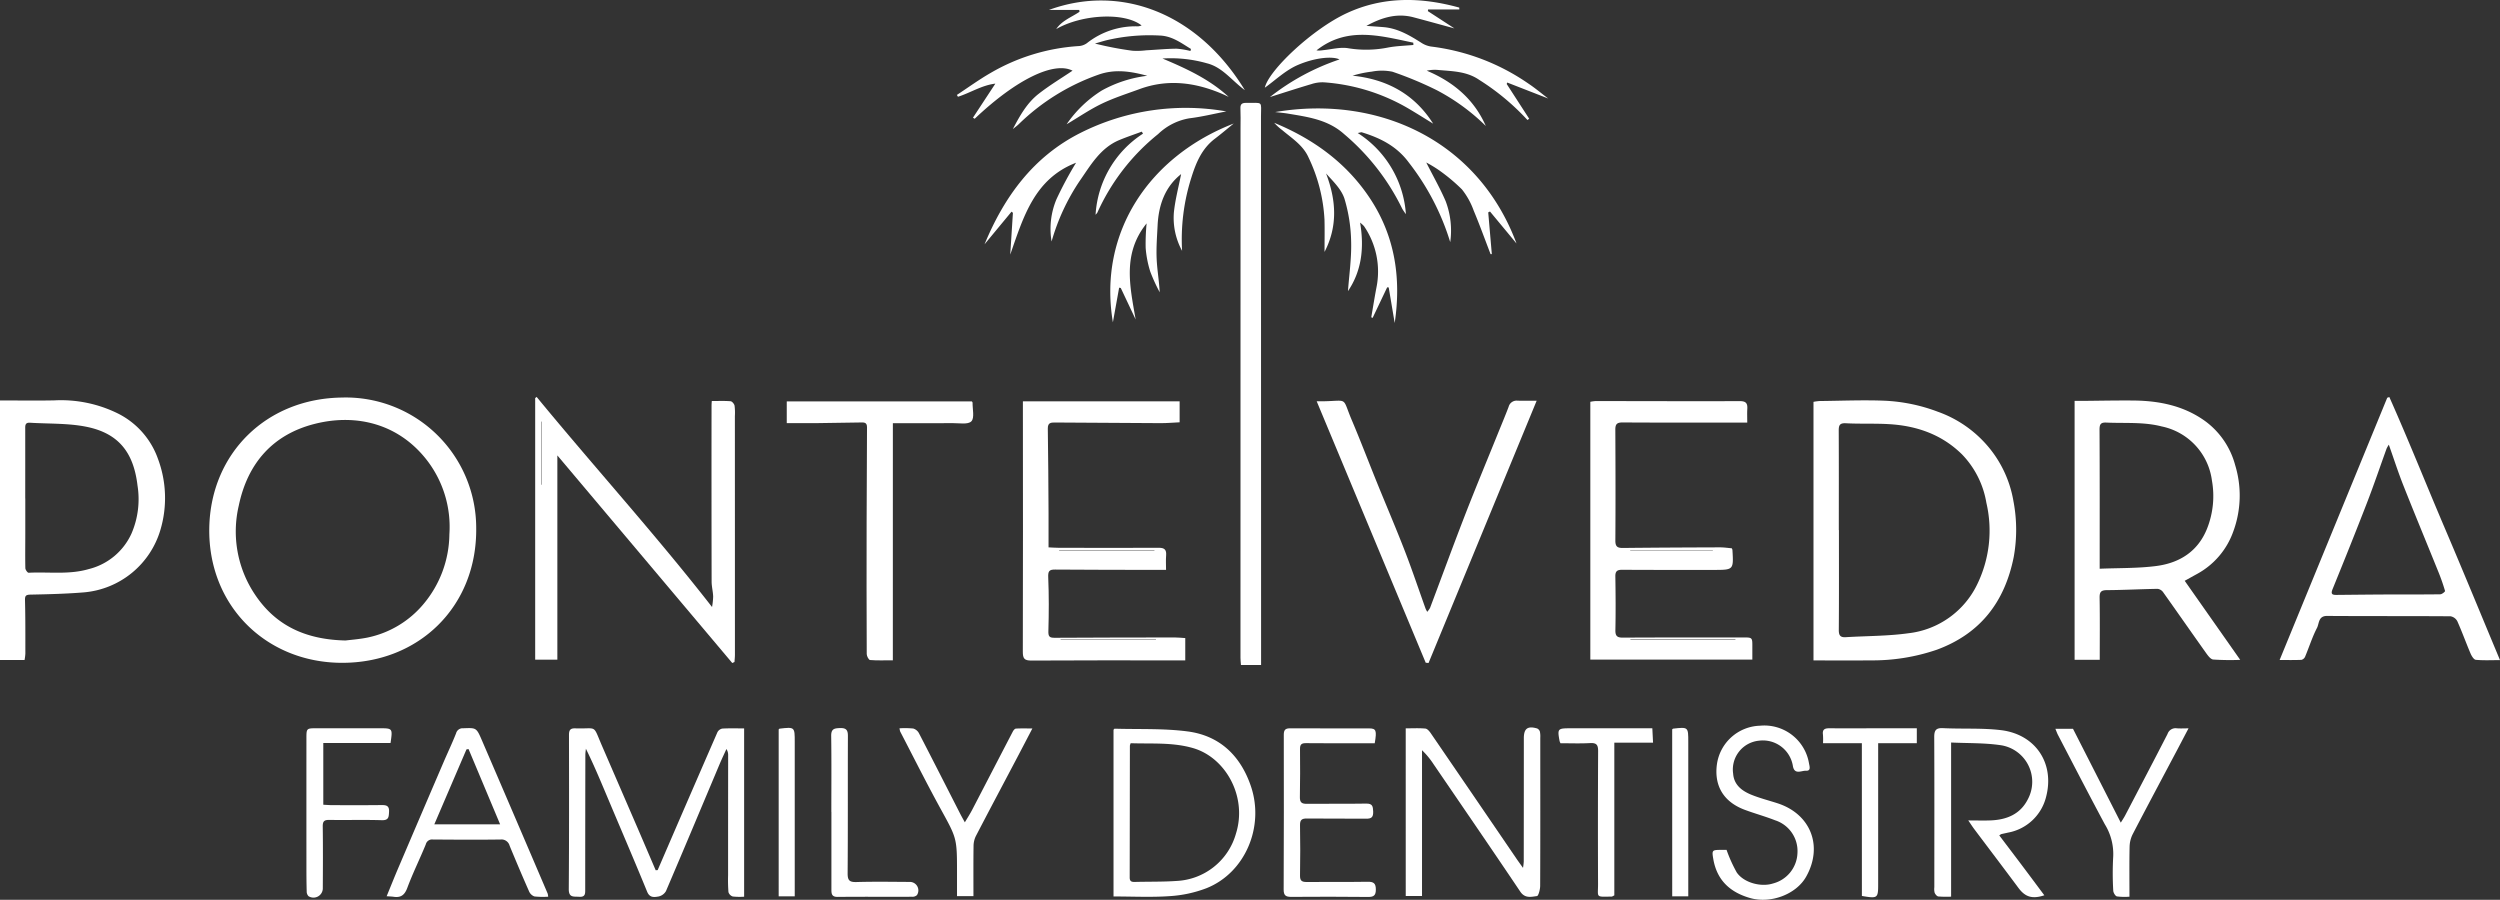 <svg id="Group_1727" data-name="Group 1727" xmlns="http://www.w3.org/2000/svg" xmlns:xlink="http://www.w3.org/1999/xlink" width="460.612" height="165.78" viewBox="0 0 460.612 165.78">
  <rect x="0" y="0" width="460.612" height="165.78" fill="#333333" stroke="none"/>
  <defs>
    <clipPath id="clip-path">
      <rect id="Rectangle_137" data-name="Rectangle 137" width="460.612" height="165.78" fill="#fff"/>
    </clipPath>
  </defs>
  <g id="Group_161" data-name="Group 161" clip-path="url(#clip-path)">
    <path id="Path_2092" data-name="Path 2092" d="M67.284,81.038a24.041,24.041,0,0,1,24.558,24c.186,14.531-10.6,24.958-24.846,24.88-13.931-.077-24.644-10.617-24.331-24.977.3-13.648,10.554-23.807,24.619-23.9M67.81,125.8c.939-.121,2.479-.23,3.98-.531a18.245,18.245,0,0,0,10.349-6.186A20.3,20.3,0,0,0,86.9,106.247a20.119,20.119,0,0,0-3.979-13.453c-5.136-6.8-12.958-8.872-20.76-6.919-7.764,1.941-12.428,7.241-14.063,15.076A20.844,20.844,0,0,0,51.1,117.366c3.817,5.71,9.333,8.285,16.709,8.439" transform="translate(-4.104 -7.797)" fill="#fff"/>
    <path id="Path_2093" data-name="Path 2093" d="M369.694,129.526V81.89a9.261,9.261,0,0,1,1.129-.15c4.027-.042,8.06-.221,12.079-.053a31.651,31.651,0,0,1,9.724,2.034,21.557,21.557,0,0,1,8.337,5.4,21.005,21.005,0,0,1,5.565,11.036,28.093,28.093,0,0,1,.053,10.345c-1.649,8.223-6.111,14.084-14.135,17.048a36.515,36.515,0,0,1-12.349,1.971c-3.419.045-6.841.009-10.4.009m4.666-24.014h.017c0,6.128.024,12.256-.023,18.383-.007,1.006.264,1.414,1.282,1.351,3.835-.236,7.706-.193,11.5-.72a16.087,16.087,0,0,0,12.78-9.144,22.585,22.585,0,0,0,1.627-14.9,16.774,16.774,0,0,0-4.485-8.913C393.338,87.9,388.721,86.3,383.618,86c-2.645-.157-5.309-.023-7.956-.164-1.208-.064-1.321.446-1.317,1.421.03,6.084.015,12.17.015,18.255" transform="translate(-35.568 -7.852)" fill="#fff"/>
    <path id="Path_2094" data-name="Path 2094" d="M443.21,114.869l10.23,14.565a47.882,47.882,0,0,1-4.982-.063c-.512-.054-1.028-.8-1.4-1.325-2.622-3.68-5.2-7.393-7.819-11.073a1.5,1.5,0,0,0-1.008-.625c-3.122.048-6.243.218-9.366.238-1.113.007-1.353.376-1.334,1.433.067,3.762.025,7.526.025,11.4h-4.633v-47.7c.454,0,.907,0,1.361,0,3.172-.025,6.345-.1,9.515-.068,4.8.042,9.4,1,13.317,3.894a14.783,14.783,0,0,1,5.395,8.023,19.171,19.171,0,0,1-.362,12.244,14.345,14.345,0,0,1-6.638,7.778c-.7.385-1.4.775-2.3,1.273m-15.664-2.221c3.547-.151,7.031-.059,10.441-.505,4.3-.563,7.708-2.71,9.374-6.972a16.243,16.243,0,0,0,.859-8.8,11.718,11.718,0,0,0-9.25-9.941c-3.373-.869-6.793-.549-10.2-.71-1.056-.051-1.259.333-1.255,1.341.047,8.428.028,16.856.028,25.592" transform="translate(-40.689 -7.856)" fill="#fff"/>
    <path id="Path_2095" data-name="Path 2095" d="M145.411,129.939C134.706,117.231,124,104.525,113.186,91.692v37.631H109.1v-48.2l.268-.209c10.67,12.979,21.976,25.428,32.318,38.708a12.345,12.345,0,0,0,.205-1.9c-.023-.93-.281-1.855-.283-2.784q-.033-16.2-.014-32.409c0-.25.024-.5.042-.856,1.185,0,2.333-.053,3.47.038.273.023.664.492.728.809a10.078,10.078,0,0,1,.06,1.922q.007,21.992.008,43.984c0,.443-.054.886-.082,1.329l-.4.182M110.229,97.1h.072V85.467h-.072Z" transform="translate(-10.496 -7.785)" fill="#fff"/>
    <path id="Path_2096" data-name="Path 2096" d="M353.116,85.725c-7.8,0-15.384.021-22.964-.024-1.033-.005-1.348.305-1.344,1.311.034,6.814.052,13.629.005,20.443-.008,1.116.379,1.38,1.4,1.369,5.957-.066,11.913-.093,17.87-.112.754,0,1.508.116,2.177.171a1.713,1.713,0,0,1,.121.278c.225,3.706.225,3.708-3.436,3.709-5.614,0-11.229.012-16.843-.024-.923-.005-1.306.229-1.29,1.222.053,3.3.075,6.6.007,9.9-.023,1.1.353,1.383,1.393,1.377,7.371-.039,14.744-.03,22.115-.034,1.735,0,1.734,0,1.724,1.765,0,.725,0,1.45,0,2.322H324.2v-47.5a6.543,6.543,0,0,1,.972-.138c8.871.007,17.742.042,26.613.014,1.141,0,1.4.463,1.338,1.445-.047.8-.009,1.611-.009,2.511m-21.552,39.919c.014.028.026.057.039.086h19.334v-.086Zm-.009-16.434v.062h15.223v-.062Z" transform="translate(-31.192 -7.866)" fill="#fff"/>
    <path id="Path_2097" data-name="Path 2097" d="M0,81.632c3.434,0,6.729.056,10.02-.014a23.676,23.676,0,0,1,11.8,2.464A14.883,14.883,0,0,1,29.107,92.4a20.617,20.617,0,0,1,.45,13.077,16.135,16.135,0,0,1-14.064,11.514c-3.279.272-6.576.349-9.867.417-.9.019-1.043.232-1.019,1.1.085,3.255.062,6.515.066,9.772a9.322,9.322,0,0,1-.147,1.169H0ZM4.649,99.679H4.66q0,3.213,0,6.427c0,2.141-.036,4.283.011,6.423.006.3.4.861.6.85,3.7-.192,7.449.393,11.1-.682a11.736,11.736,0,0,0,7.867-6.569,15.974,15.974,0,0,0,1.1-8.806c-.7-5.9-3.3-9.635-9.5-10.855-3.362-.661-6.883-.515-10.332-.73-.936-.058-.857.6-.857,1.217q.005,6.362,0,12.724" transform="translate(0 -7.852)" fill="#fff"/>
    <path id="Path_2098" data-name="Path 2098" d="M213.249,108.721c.645.029,1.226.076,1.808.078,6.172.012,12.344.035,18.516,0,1.088-.005,1.424.4,1.339,1.432-.07.843-.014,1.7-.014,2.64-1.017,0-1.861,0-2.706,0-5.916-.014-11.832-.013-17.748-.06-1.091-.009-1.3.315-1.254,1.433.138,3.3.126,6.6.029,9.9-.031,1.021.216,1.243,1.168,1.237,7.373-.046,14.747-.052,22.12-.061.626,0,1.253.072,1.931.114v4.112h-2.092c-8.746,0-17.492-.028-26.237.03-1.322.008-1.607-.358-1.6-1.663.048-14.791.021-29.582.014-44.372V81.819H237.4v3.86c-1.211.057-2.355.161-3.5.156q-9.707-.034-19.413-.117c-.8-.006-1.392.013-1.373,1.133.089,5.184.1,10.37.136,15.555.013,2.012,0,4.023,0,6.314m1.947.486v.077h17.562v-.077Zm.271,16.444v.081h17.571c0-.027,0-.054,0-.081Z" transform="translate(-20.06 -7.872)" fill="#fff"/>
    <path id="Path_2099" data-name="Path 2099" d="M464.721,129.385l19.826-48.314.386-.135c3.541,7.947,6.757,16.039,10.17,24.042,3.443,8.071,6.777,16.189,10.22,24.433-1.527,0-3,.079-4.46-.056-.362-.033-.772-.707-.968-1.168-.837-1.965-1.557-3.979-2.428-5.928a1.763,1.763,0,0,0-1.25-.925c-7.583-.056-15.166-.011-22.748-.065-1.637-.012-1.447,1.395-1.862,2.2-.877,1.695-1.452,3.543-2.193,5.312a1.025,1.025,0,0,1-.673.58c-1.31.057-2.624.027-4.02.027m20.116-39.67a6.075,6.075,0,0,0-.411.726c-1.2,3.319-2.329,6.665-3.6,9.955-2.062,5.337-4.2,10.647-6.355,15.946-.371.914-.044,1.059.727,1.052,3.165-.03,6.329-.066,9.494-.08,3.21-.014,6.421.014,9.631-.034.31,0,.91-.5.875-.615a35.988,35.988,0,0,0-1.207-3.462c-2.151-5.33-4.357-10.639-6.474-15.983-.953-2.4-1.743-4.871-2.678-7.506" transform="translate(-44.711 -7.787)" fill="#fff"/>
    <path id="Path_2100" data-name="Path 2100" d="M268.417,81.79c.542,0,.916.006,1.29,0,4.622-.092,3.349-.832,5.174,3.466,1.632,3.847,3.117,7.755,4.688,11.628,1.691,4.169,3.467,8.3,5.092,12.5,1.354,3.494,2.541,7.053,3.807,10.582.054.151.143.289.31.621a3.916,3.916,0,0,0,.528-.731c2.137-5.667,4.213-11.358,6.4-17,1.911-4.931,3.949-9.813,5.931-14.716.719-1.778,1.464-3.545,2.146-5.336a1.514,1.514,0,0,1,1.626-1.124c1.1.032,2.2.007,3.539.007l-19.922,48.326-.522-.052L268.417,81.79" transform="translate(-25.824 -7.858)" fill="#fff"/>
    <path id="Path_2101" data-name="Path 2101" d="M256.678,124.534h-3.71c-.034-.494-.088-.91-.088-1.325q0-48.868.011-97.738c0-1.154.036-2.31-.019-3.462-.038-.8.278-1.045,1.044-1.038,3.238.028,2.741-.414,2.743,2.534q.033,49.9.019,99.8v1.232" transform="translate(-24.329 -2.017)" fill="#fff"/>
    <path id="Path_2102" data-name="Path 2102" d="M229.093,4.695c-3.12-2.47-11-2.056-15.721.671,1.033-1.555,2.814-2.181,4.292-3.183-.016-.115-.033-.229-.05-.343h-5.584c12.995-4.773,27.289.323,36.1,14.787-2.491-1.847-4.143-4.246-7.005-4.959a24.24,24.24,0,0,0-8.179-.876c4.374,1.84,8.647,3.8,12.2,7.071-.365-.172-.727-.354-1.1-.513-5-2.155-10.1-2.848-15.345-.916-2.324.855-4.7,1.611-6.923,2.679-2.175,1.044-4.186,2.428-6.491,3.794a22.031,22.031,0,0,1,6.485-6.223,22.974,22.974,0,0,1,8.378-2.711c-2.993-.807-5.923-1.3-9.011-.2a40,40,0,0,0-14.678,9.122c-.273.267-.588.491-1.083.9,1.33-2.551,2.651-4.848,4.741-6.486,2.023-1.585,4.245-2.916,6.259-4.277-3.39-1.748-10.327,1.555-18.031,8.862l-.315-.2,4.127-6.275c-2.505.293-4.6,1.7-6.894,2.419l-.193-.339c2.073-1.361,4.085-2.832,6.234-4.062a36.8,36.8,0,0,1,16.178-4.937,2.878,2.878,0,0,0,1.538-.535,14.425,14.425,0,0,1,9.439-3.1,2.761,2.761,0,0,0,.625-.156M238.1,9.412l.1-.379c-1.794-1.086-3.452-2.385-5.744-2.475a34.492,34.492,0,0,0-9.8.864c-.722.181-1.432.408-2.147.613a61.767,61.767,0,0,0,6.9,1.323,13.506,13.506,0,0,0,2.53-.078c1.863-.1,3.724-.278,5.586-.3a14.389,14.389,0,0,1,2.584.43" transform="translate(-18.769 -0.01)" fill="#fff"/>
    <path id="Path_2103" data-name="Path 2103" d="M298.568,23.219a37.844,37.844,0,0,0-9.085-6.622,67.173,67.173,0,0,0-8.133-3.384,9.72,9.72,0,0,0-3.8-.015,20.139,20.139,0,0,0-3.543.747c6.326.658,11.4,3.388,14.854,8.843-1.574-.965-3.131-1.96-4.726-2.889a35.7,35.7,0,0,0-15.418-4.731,6.476,6.476,0,0,0-2.268.319c-2.525.748-5.03,1.564-7.663,2.393A42.555,42.555,0,0,1,271.6,10.954c-1.065-.569-4.157-.473-7.631,1-2.315.984-4.244,2.876-6.125,4.205.681-3.152,8.7-10.766,15.1-13.734C279.685-.7,286.659-.541,293.671,1.4c0,.114.005.229.009.343h-5.759c-.012.1-.024.2-.036.307l4.892,3.183c-2.767-.753-5.147-1.413-7.534-2.046-3.115-.827-5.942.073-8.681,1.58,1.04.076,2.081.144,3.12.228,2.608.212,4.779,1.478,6.923,2.837a4.568,4.568,0,0,0,1.849.74A40.026,40.026,0,0,1,306.5,15.466c1.188.794,2.287,1.721,3.556,2.685l-7.549-2.944-.1.266q2.074,3.2,4.147,6.409l-.322.23a43.675,43.675,0,0,0-8.893-7.4c-2.322-1.6-5-1.583-7.629-1.827a6.871,6.871,0,0,0-2.035.138c4.927,2.071,8.727,5.272,10.889,10.195M285.222,8.285c-.009-.141-.018-.283-.028-.424-6.063-1.253-12.162-3.063-17.836,1.422a4.092,4.092,0,0,0,1.189-.034c1.564-.149,3.187-.614,4.683-.357a20.5,20.5,0,0,0,7.348-.141c1.524-.284,3.095-.319,4.644-.465" transform="translate(-24.807 0)" fill="#fff"/>
    <path id="Path_2104" data-name="Path 2104" d="M132.324,174.6q1.341-3.107,2.682-6.214,4.151-9.6,8.326-19.181a1.3,1.3,0,0,1,.9-.683c1.313-.077,2.635-.033,4.025-.033v31.007a11.746,11.746,0,0,1-2.094-.038,1.21,1.21,0,0,1-.794-.813,28.677,28.677,0,0,1-.067-3.081q0-11.056.012-22.111a2.021,2.021,0,0,0-.319-1.165c-.42.93-.861,1.851-1.258,2.792-3.285,7.8-6.548,15.6-9.877,23.38a2.07,2.07,0,0,1-1.38,1c-.772.13-1.615.279-2.087-.873-2.331-5.693-4.764-11.345-7.153-17.015-1.31-3.108-2.6-6.223-4.135-9.34-.034.379-.1.756-.1,1.136q-.024,12.341-.026,24.683c0,.834.078,1.552-1.139,1.461-.978-.072-1.9.2-1.889-1.413.071-9.47.053-18.941.038-28.412,0-.865.23-1.24,1.158-1.208,4.153.142,3.163-.849,4.937,3.249q3.258,7.523,6.513,15.045c1.129,2.614,2.244,5.234,3.366,7.85l.362-.023" transform="translate(-11.156 -14.284)" fill="#fff"/>
    <path id="Path_2105" data-name="Path 2105" d="M179.933,129.53c-1.569,0-2.894.057-4.2-.052-.24-.02-.609-.71-.61-1.093q-.051-12.154-.021-24.307.012-8.74.072-17.48c.007-.943-.569-.9-1.191-.887-2.784.042-5.567.094-8.352.125-1.707.018-3.415,0-5.243,0V81.825h34.1c.054.088.137.16.136.23-.024,1.186.389,2.795-.219,3.437s-2.23.332-3.409.341c-3.63.03-7.26.011-11.058.011Z" transform="translate(-15.431 -7.872)" fill="#fff"/>
    <path id="Path_2106" data-name="Path 2106" d="M286.568,148.462c1.252,0,2.445-.068,3.622.041.357.033.747.5.991.855Q299.1,160.925,307,172.515c.334.489.686.964,1.179,1.655a11.353,11.353,0,0,0,.136-1.139q.014-11.374.015-22.749c0-1.787.7-2.308,2.444-1.8a.937.937,0,0,1,.517.586,4.5,4.5,0,0,1,.069,1.15c0,9.082.018,18.165-.02,27.248,0,.667-.311,1.867-.594,1.9-1.054.135-2.2.475-3.076-.826-5.287-7.869-10.657-15.683-16-23.513a14.507,14.507,0,0,0-2.1-2.535v26.858h-3Z" transform="translate(-27.571 -14.268)" fill="#fff"/>
    <path id="Path_2107" data-name="Path 2107" d="M227,179.458V148.739c.089-.082.152-.191.212-.189,4.487.134,9.022-.076,13.451.506,5.91.775,9.75,4.485,11.652,10.1,2.532,7.473-1.073,15.965-8.214,18.792a22.864,22.864,0,0,1-6.724,1.451c-3.4.239-6.832.062-10.377.062m3.166-28.241a2.566,2.566,0,0,0-.15.46q-.016,12.14-.036,24.279c0,.729.353.841.958.825,2.567-.067,5.141-.005,7.7-.183a11.969,11.969,0,0,0,10.91-8.685c2.159-6.806-1.88-14.069-7.923-15.8-3.8-1.089-7.61-.754-11.458-.891" transform="translate(-21.84 -14.292)" fill="#fff"/>
    <path id="Path_2108" data-name="Path 2108" d="M400.582,165.441c1.605,0,2.917.05,4.223-.01,2.911-.135,5.385-1.169,6.757-3.9a6.817,6.817,0,0,0-5.2-9.978c-2.9-.409-5.874-.324-8.944-.468v28.4a19.666,19.666,0,0,1-2.355-.033c-.258-.033-.559-.4-.677-.683a2.784,2.784,0,0,1-.059-1.018c0-9.211.026-18.423-.017-27.635-.005-1.255.285-1.744,1.633-1.677,3.543.174,7.124-.052,10.632.364,6.443.765,10.011,6.186,8.309,12.431a8.851,8.851,0,0,1-6.968,6.448c-.417.1-.838.181-1.254.28a2,2,0,0,0-.368.239c1.389,1.834,2.776,3.655,4.153,5.484s2.752,3.682,4.147,5.548c-2.234.738-3.529.313-4.774-1.364-2.7-3.632-5.437-7.234-8.154-10.852-.3-.4-.57-.826-1.087-1.582" transform="translate(-37.937 -14.281)" fill="#fff"/>
    <path id="Path_2109" data-name="Path 2109" d="M259.945,22.775c19-3.213,37.4,5.2,44.474,24.216q-2.428-2.93-4.888-5.895l-.324.164.664,7.694-.234-.01c-1.028-2.673-2-5.369-3.106-8.008a13.673,13.673,0,0,0-2.165-3.91,32.62,32.62,0,0,0-4.388-3.648,22.513,22.513,0,0,0-2.189-1.311c1.312,2.588,2.585,4.814,3.587,7.155a15.289,15.289,0,0,1,.83,7.513,45.409,45.409,0,0,0-7.629-14.661c-2.218-3.012-5.249-4.522-8.651-5.567-.131-.04-.3.045-.768.127A19.309,19.309,0,0,1,284.04,41.58a9.041,9.041,0,0,1-.687-1.01,41.994,41.994,0,0,0-10.708-13.744c-2.969-2.656-6.63-3.145-10.291-3.757-.8-.133-1.606-.2-2.409-.295" transform="translate(-25.009 -2.127)" fill="#fff"/>
    <path id="Path_2110" data-name="Path 2110" d="M205.442,49.039q.245-3.854.492-7.709l-.249-.215-4.98,6.017c3.633-8.788,8.988-16.148,17.67-20.523a43.153,43.153,0,0,1,26.879-3.964c-2.273.437-4.532,1-6.824,1.273a10.913,10.913,0,0,0-5.736,2.9A39.145,39.145,0,0,0,221.5,41.279a3.427,3.427,0,0,1-.337.412A19.141,19.141,0,0,1,229.9,26.746l-.219-.373c-1.384.514-2.785.983-4.147,1.551-3.493,1.456-5.274,4.63-7.284,7.512a39.068,39.068,0,0,0-5.19,11.174,14.065,14.065,0,0,1,.908-7.8,67.262,67.262,0,0,1,3.6-6.706c-7.662,2.955-9.69,9.948-12.128,16.932" transform="translate(-19.31 -2.119)" fill="#fff"/>
    <path id="Path_2111" data-name="Path 2111" d="M78.821,179.409c.747-1.821,1.417-3.506,2.128-5.172q4.176-9.788,8.375-19.566c.757-1.765,1.587-3.5,2.291-5.287a1.248,1.248,0,0,1,1.31-.925c2.394-.089,2.433-.13,3.43,2.183q6.088,14.124,12.131,28.269a3.7,3.7,0,0,1,.1.579,14.537,14.537,0,0,1-2.544-.045,1.726,1.726,0,0,1-.991-.956c-1.226-2.774-2.406-5.569-3.567-8.371a1.554,1.554,0,0,0-1.67-1.164c-4.157.061-8.314.031-12.471,0a1.192,1.192,0,0,0-1.311.9c-1.1,2.693-2.4,5.307-3.411,8.028-.5,1.331-1.2,1.821-2.521,1.624-.364-.054-.736-.058-1.282-.1M99.73,166.163l-5.819-13.872-.384.061c-1.954,4.556-3.909,9.111-5.925,13.812Z" transform="translate(-7.583 -14.28)" fill="#fff"/>
    <path id="Path_2112" data-name="Path 2112" d="M278.463,151.222h-3.01c-3.213,0-6.427.023-9.639-.016-.824-.01-1.129.221-1.118,1.081q.053,4.433-.024,8.867c-.018.976.349,1.241,1.28,1.229,3.641-.042,7.284.024,10.924-.042,1.172-.021,1.264.493,1.3,1.464.033,1.051-.312,1.33-1.308,1.319-3.641-.043-7.284.013-10.924-.034-.961-.012-1.263.3-1.247,1.25.051,3.084.06,6.169,0,9.252-.018,1.015.382,1.206,1.29,1.195,3.727-.042,7.455.02,11.181-.042,1.109-.018,1.5.3,1.5,1.438,0,1.085-.4,1.37-1.428,1.359q-7.069-.073-14.137-.014c-1.039.009-1.424-.264-1.42-1.349q.058-14.266.024-28.532c0-.913.315-1.18,1.194-1.175,4.841.029,9.682,0,14.523.016,1.3,0,1.444.372,1.039,2.735" transform="translate(-25.176 -14.284)" fill="#fff"/>
    <path id="Path_2113" data-name="Path 2113" d="M351.7,170.82a26.5,26.5,0,0,0,1.874,4.155c1.3,1.906,4.5,2.751,6.7,2.027a6.017,6.017,0,0,0,4.489-5.627,5.953,5.953,0,0,0-4.127-6.012c-1.827-.72-3.732-1.237-5.572-1.922-4.291-1.6-5.625-4.838-5.141-8.386a8.262,8.262,0,0,1,7.914-7.113,8.346,8.346,0,0,1,9.053,6.95c.109.557.386,1.4-.559,1.345-.813-.048-2.076.791-2.4-.8a5.6,5.6,0,0,0-6.265-4.736,5.336,5.336,0,0,0-4.754,6.077c.155,2.114,1.671,3.206,3.434,3.913,1.539.618,3.161,1.027,4.742,1.54,6.138,1.99,8.441,7.926,5.262,13.548-1.821,3.219-6.495,5-10.3,3.915-3.681-1.05-6.122-3.27-6.795-7.182-.276-1.61-.236-1.693,1.367-1.691H351.7" transform="translate(-33.589 -14.232)" fill="#fff"/>
    <path id="Path_2114" data-name="Path 2114" d="M249.1,25.172c-1.16.938-2.3,1.907-3.485,2.808-2.417,1.834-3.488,4.439-4.353,7.219a37.539,37.539,0,0,0-1.691,13.438,12.653,12.653,0,0,1-1.514-7.056c.249-2.417.888-4.793,1.335-7.083-2.954,2.344-4.144,5.661-4.331,9.431-.1,2.049-.264,4.105-.177,6.148s.452,4.065.565,6.2a32.4,32.4,0,0,1-1.741-3.81,19.387,19.387,0,0,1-.848-4.374,38.565,38.565,0,0,1,.175-4.514c-4.51,5.6-3.069,11.614-2.019,17.709l-2.744-5.81-.3-.052c-.38,2.1-.759,4.206-1.151,6.376-2.8-16.753,6.928-30.689,22.278-36.626" transform="translate(-21.777 -2.422)" fill="#fff"/>
    <path id="Path_2115" data-name="Path 2115" d="M281.955,61.909q-.553-3.269-1.1-6.538l-.284-.026q-1.339,2.816-2.68,5.632l-.252-.11c.314-1.809.6-3.624.944-5.429A14.8,14.8,0,0,0,276.3,44.074a5.816,5.816,0,0,0-.719-.654c.81,4.779.23,8.99-2.235,12.626.212-2.923.661-5.986.587-9.036a29.242,29.242,0,0,0-1.219-7.952c-.549-1.752-2.061-3.2-3.405-4.69,1.871,4.9,2.188,9.683-.279,14.455,0-1.978.042-3.958-.008-5.935A30.046,30.046,0,0,0,266.072,31.4c-.993-2.225-3.054-3.514-4.842-5.02a10.27,10.27,0,0,1-1.479-1.348c7.285,3,13.456,7.482,17.788,14.133,4.518,6.937,5.625,14.651,4.418,22.745" transform="translate(-24.991 -2.408)" fill="#fff"/>
    <path id="Path_2116" data-name="Path 2116" d="M77.963,151.179H65.574v11.373c.544.026,1.125.076,1.707.077,3,.006,6,.02,9-.015.9-.01,1.47.108,1.408,1.24-.052.95-.049,1.587-1.348,1.547-3.21-.1-6.427,0-9.639-.051-.953-.016-1.244.241-1.229,1.218.055,3.812.033,7.626.011,11.439a1.718,1.718,0,0,1-2.638,1.39,1.233,1.233,0,0,1-.329-.888c-.044-1.5-.051-3-.051-4.5q-.005-11.826,0-23.651c0-1.893.012-1.893,1.883-1.894q5.783,0,11.569,0c2.442,0,2.442.005,2.048,2.71" transform="translate(-6.009 -14.284)" fill="#fff"/>
    <path id="Path_2117" data-name="Path 2117" d="M183.37,148.469a15.365,15.365,0,0,1,2.539.041,1.769,1.769,0,0,1,1.051.875c2.555,4.932,5.068,9.886,7.594,14.832.231.452.484.893.854,1.576.521-.882.968-1.568,1.344-2.291,2.5-4.808,4.989-9.626,7.494-14.434.118-.227.362-.532.563-.545.918-.059,1.843-.026,3.042-.026-1.088,2.084-2.043,3.928-3.012,5.764-2.47,4.686-4.96,9.362-7.4,14.063a4.228,4.228,0,0,0-.425,1.833c-.042,3.039-.02,6.079-.02,9.232h-3.027v-4.536c0-6.207-.069-6.17-3.044-11.592-2.569-4.682-4.961-9.461-7.426-14.2a3.319,3.319,0,0,1-.125-.593" transform="translate(-17.642 -14.281)" fill="#fff"/>
    <path id="Path_2118" data-name="Path 2118" d="M431.06,165.85c.38-.626.615-.97.805-1.336,2.612-5,5.232-9.99,7.809-15.007a1.551,1.551,0,0,1,1.678-1.041c.628.058,1.266.012,2.185.012-.785,1.492-1.467,2.8-2.155,4.1-2.72,5.136-5.461,10.262-8.139,15.419a5.41,5.41,0,0,0-.563,2.306c-.064,2.994-.026,5.991-.026,9.19a11.171,11.171,0,0,1-2.308-.051c-.3-.066-.665-.687-.678-1.066a55.182,55.182,0,0,1-.006-6.294,10.4,10.4,0,0,0-1.552-5.936c-2.926-5.45-5.756-10.951-8.618-16.435-.172-.329-.291-.685-.487-1.154h3.245l8.81,17.3" transform="translate(-40.313 -14.283)" fill="#fff"/>
    <path id="Path_2119" data-name="Path 2119" d="M378.789,151.213h-7.157a12.412,12.412,0,0,0-.012-1.592c-.134-.965.36-1.161,1.186-1.156,3.17.02,6.338.005,9.508,0h6.6v2.75h-7.12c0,.636,0,1.134,0,1.631q0,12.142,0,24.284c0,2.664-.077,2.722-3,2.229Z" transform="translate(-35.751 -14.284)" fill="#fff"/>
    <path id="Path_2120" data-name="Path 2120" d="M318.078,151.221a2.61,2.61,0,0,1-.161-.376c-.428-2.3-.366-2.377,1.968-2.377H335c.045.9.083,1.654.133,2.647h-7.135v28.139c-.26.121-.372.218-.486.22-3.048.044-2.5.239-2.513-2.366q-.046-12.215.014-24.429c.007-1.188-.322-1.553-1.508-1.485-1.791.1-3.593.027-5.422.027" transform="translate(-30.567 -14.284)" fill="#fff"/>
    <path id="Path_2121" data-name="Path 2121" d="M169.473,163.878c0-4.666.042-9.333-.027-14-.018-1.28.533-1.42,1.605-1.455,1.147-.037,1.477.347,1.473,1.45-.031,8.433.015,16.867-.05,25.3-.01,1.326.35,1.655,1.642,1.618,3.251-.095,6.506-.038,9.76-.021a1.566,1.566,0,0,1,1.37,2.428,1.207,1.207,0,0,1-.887.306c-4.581.016-9.162-.019-13.742.026-1.115.011-1.132-.63-1.132-1.4V163.878Z" transform="translate(-16.302 -14.28)" fill="#fff"/>
    <path id="Path_2122" data-name="Path 2122" d="M158.739,148.663c.1-.083.125-.132.16-.136,2.8-.322,2.8-.322,2.8,2.434q0,13.3,0,26.6v1.854h-2.958Z" transform="translate(-15.272 -14.276)" fill="#fff"/>
    <path id="Path_2123" data-name="Path 2123" d="M340.888,148.662c.1-.084.13-.132.165-.136,2.8-.315,2.8-.315,2.8,2.438q0,13.3,0,26.6v1.852h-2.959Z" transform="translate(-32.797 -14.276)" fill="#fff"/>
  </g>
</svg>
